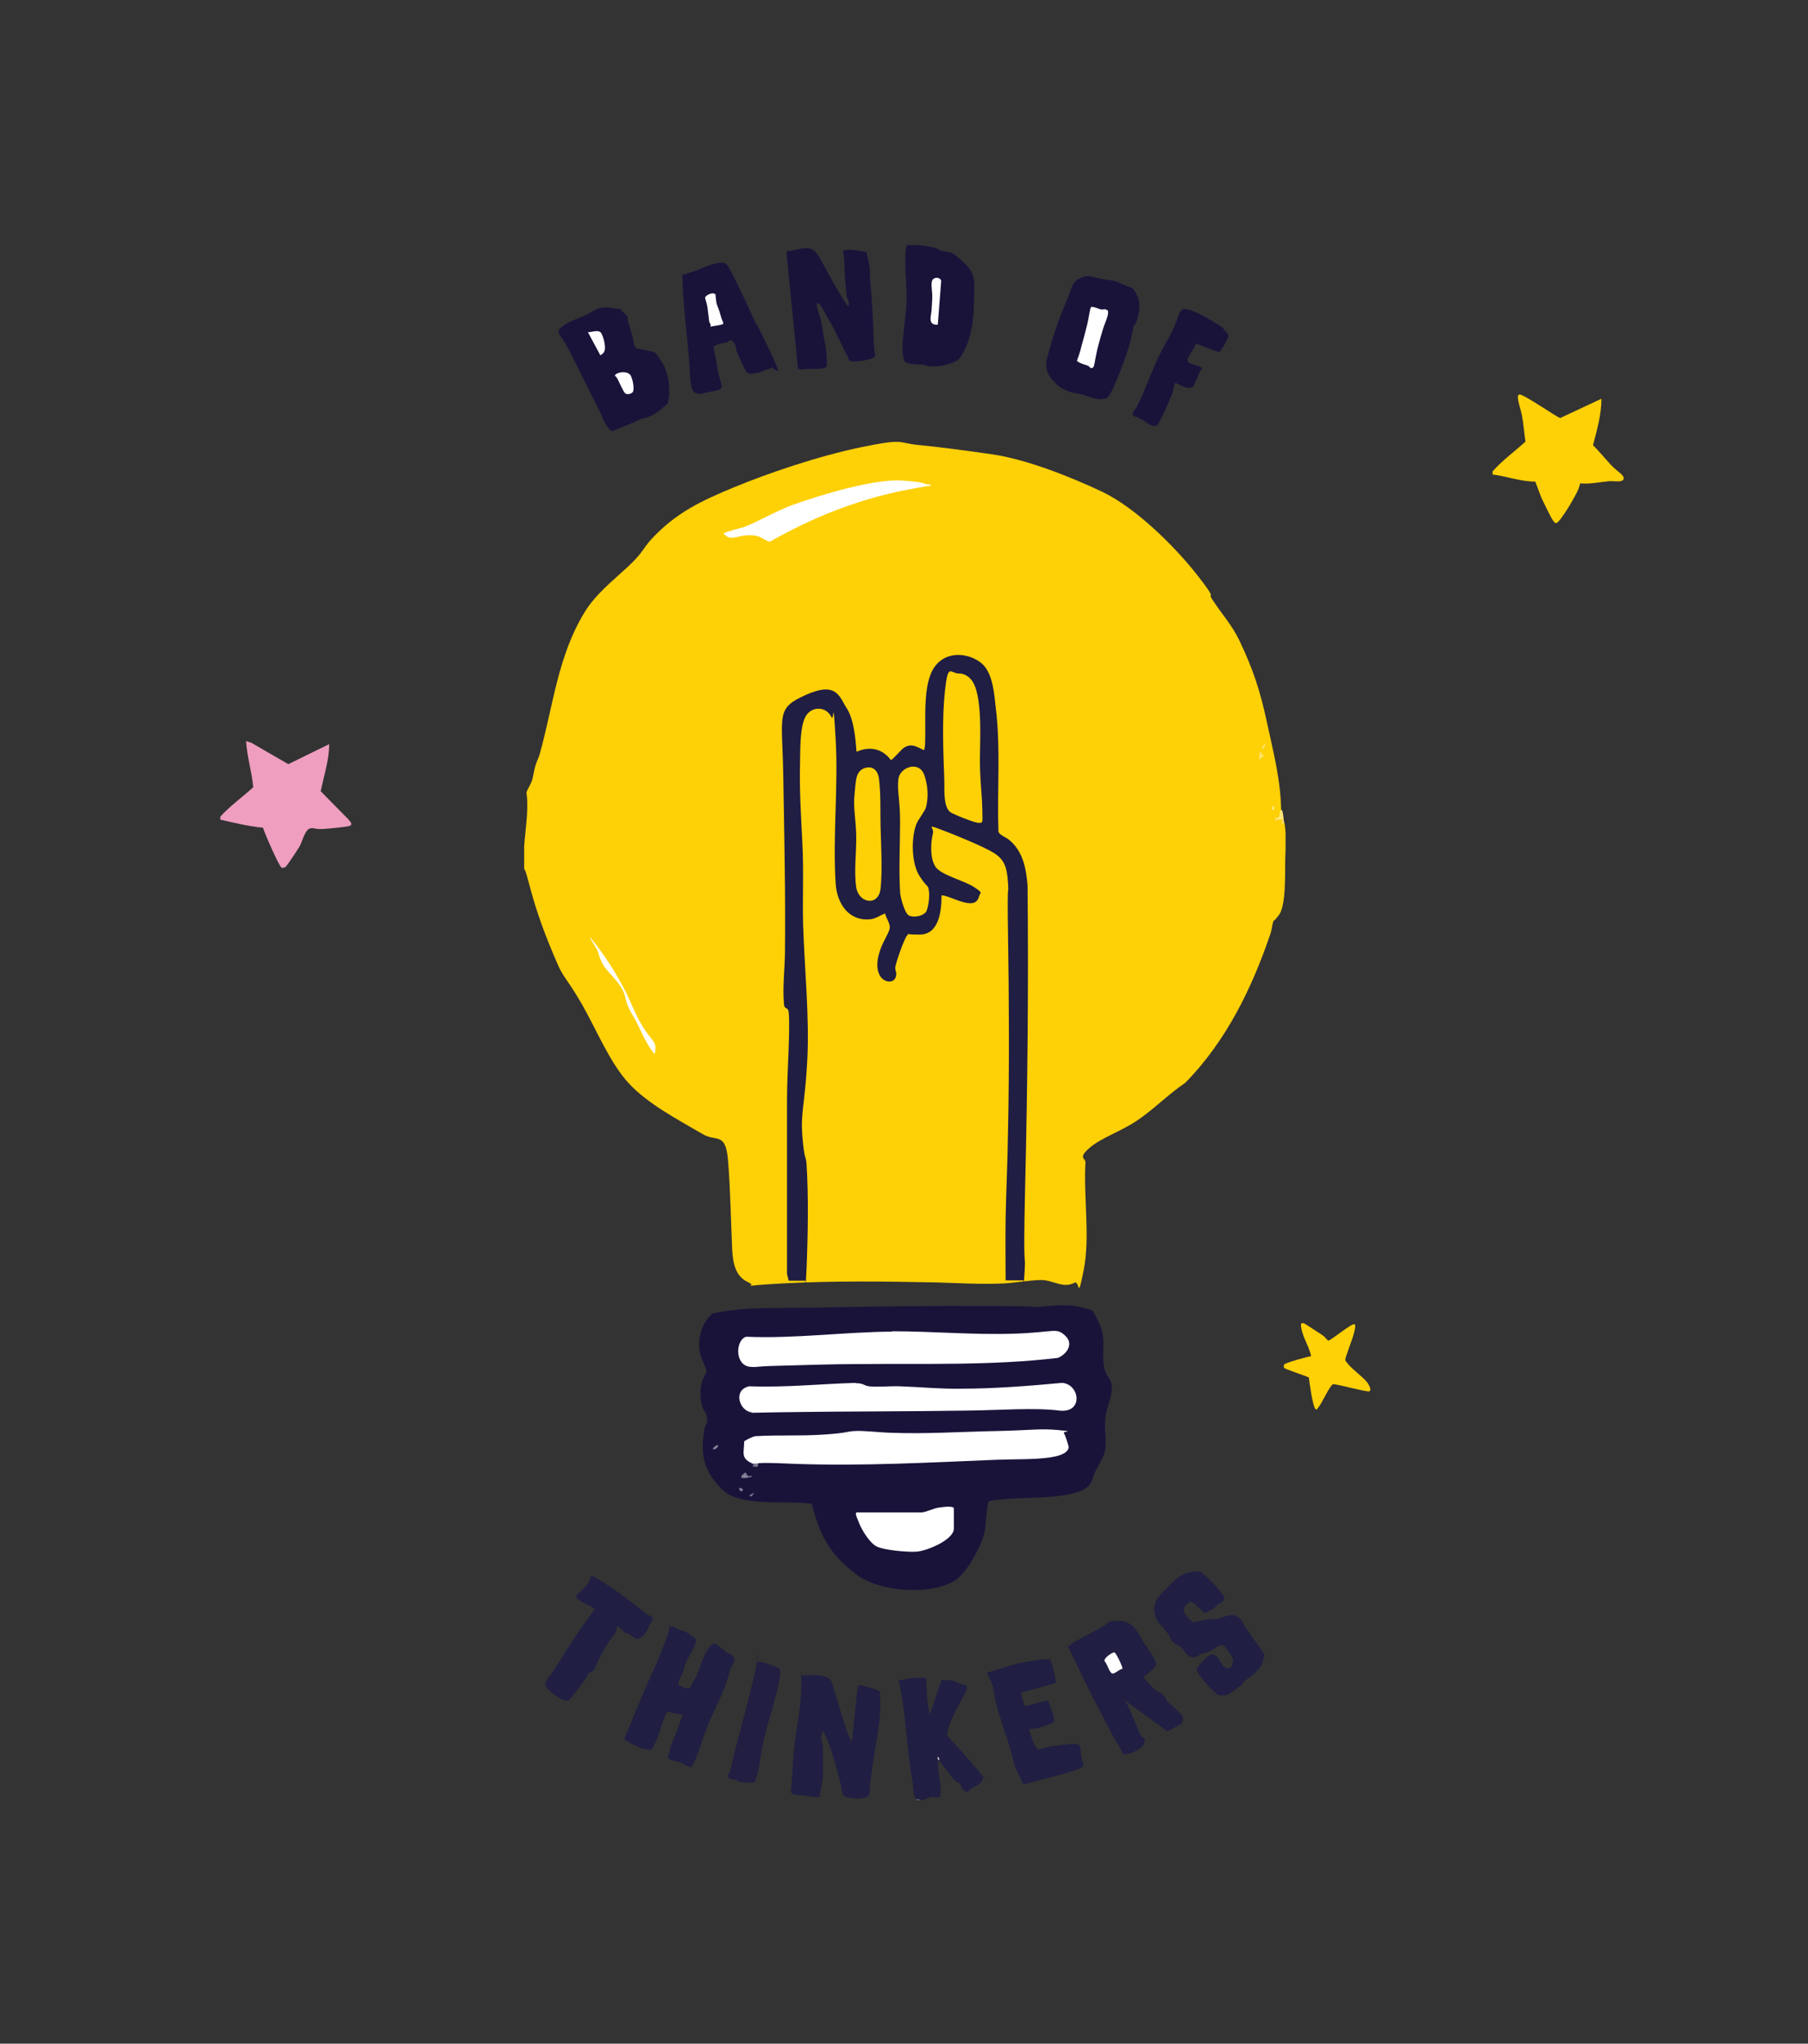 <svg width="407" height="460" viewBox="0 0 407 460" fill="none" xmlns="http://www.w3.org/2000/svg">
<rect x="0" y="0" width="407" height="460" fill="#333333" stroke="none"/>
<g clip-path="url(#clip0_153_1682)">
<path d="M206.243 404.936C205.472 404.013 205.703 402.552 205.472 401.398C204.392 395.4 204.084 389.324 203.235 383.325C202.387 377.327 202.155 378.403 202.309 378.249C204.392 377.865 206.243 377.403 208.403 377.711C208.712 380.403 208.557 383.171 209.329 385.863L211.951 378.173C212.106 378.096 214.574 378.249 214.96 378.403C215.345 378.557 215.808 378.865 216.194 379.019C216.888 379.326 217.968 379.019 217.582 380.249C217.197 381.48 216.04 383.248 215.5 384.325C214.96 385.402 214.343 386.709 213.88 387.863C213.417 389.016 213.186 390.17 213.186 390.324C213.186 390.554 213.571 391.093 213.726 391.247C216.04 393.708 218.354 396.245 220.436 398.86C222.519 401.475 221.285 399.168 221.285 399.937C221.285 401.475 219.511 402.013 218.508 402.706C217.505 403.398 218.431 403.552 217.428 403.244C216.425 402.936 216.502 402.09 216.117 401.552C215.731 401.014 215.423 401.244 215.114 400.937C213.648 399.476 212.723 397.63 211.334 396.322C211.18 396.322 211.18 396.322 211.18 396.476C211.18 397.015 211.18 397.63 211.18 398.245C211.412 400.322 212.106 402.398 211.566 404.474C211.334 404.782 210.332 404.398 209.792 404.474C209.252 404.551 207.94 405.09 207.246 405.397H207.092C206.783 405.397 206.475 405.244 206.166 405.244L206.243 404.936Z" fill="#201E42"/>
<path d="M207.169 405.167H206.243V405.013C206.552 405.013 207.015 404.936 207.169 405.167Z" fill="#80798E"/>
<path d="M288.702 182.677C288.47 182.6 288.007 183.984 288.085 184.061C288.933 183.984 289.087 184.061 288.856 184.984L289.164 185.292C289.627 188.445 289.396 190.291 289.319 193.29C289.242 196.289 289.55 203.749 287.93 205.903C286.31 208.056 286.85 206.826 286.696 207.287C286.388 207.979 286.31 209.21 286.002 210.133C281.837 222.438 275.974 234.435 266.795 243.741C263.015 246.278 259.776 249.662 255.996 252.2C252.216 254.738 247.82 256.122 245.197 258.43C242.574 260.737 244.426 260.66 244.349 261.66C243.886 269.427 245.428 278.348 243.963 285.808C242.497 293.268 243.114 288.115 241.88 288.731C239.18 290.115 237.021 288.038 234.244 288.115C231.467 288.192 228.613 288.731 225.913 288.884C220.899 289.115 215.731 288.808 210.717 288.654C199.07 288.423 187.731 288.269 176.083 288.884C164.436 289.5 171.147 289.807 168.37 288.577C165.593 287.346 164.976 284.347 164.821 281.194C164.513 274.58 164.436 267.889 163.896 261.275C163.356 254.661 161.35 257.122 158.188 255.276C152.711 252.046 145.846 248.509 141.526 243.817C137.207 239.126 134.199 231.589 130.959 225.975C127.719 220.361 126.793 220.053 125.405 216.746C122.86 210.902 120.777 205.364 119.157 199.135C117.537 192.906 118.077 197.058 118 196.059C117.46 191.983 118.617 186.138 118.694 181.908C118.771 177.678 118.077 179.062 119.003 177.294C119.928 175.525 119.774 175.755 120.237 173.525C120.7 171.295 121.24 170.833 121.548 169.526C124.557 158.759 125.559 147.685 131.576 137.841C134.044 133.765 137.978 130.688 141.372 127.535C144.766 124.382 144.766 123.382 146.617 121.383C152.171 115.384 157.802 112.769 165.207 109.693C172.612 106.617 184.26 102.618 194.056 100.618C203.852 98.619 201.924 99.695 206.706 100.157C211.489 100.618 217.814 101.464 223.136 102.233C230.927 103.31 240.955 107.309 248.128 110.693C255.533 114.231 264.25 122.767 269.341 129.227C274.432 135.687 271.655 133.073 272.889 134.918C274.971 138.148 277.363 140.686 279.06 144.301C282.068 150.607 283.688 155.529 285.153 162.374C286.619 169.218 288.393 175.832 288.393 182.831L288.702 182.677Z" fill="#FED006"/>
<path d="M246.123 295.268C246.277 295.422 247.434 297.806 247.588 298.19C248.977 301.574 248.051 303.727 248.437 306.957C248.822 310.188 250.134 309.88 250.288 312.11C250.442 314.34 249.131 316.648 248.822 319.109C248.514 321.57 249.131 323.8 248.822 326.03C248.514 328.26 247.434 329.414 246.585 331.183C245.737 332.952 245.968 334.028 244.194 335.105C240.106 337.489 231.235 336.951 226.299 337.412C221.362 337.874 222.751 338.028 222.519 338.181C222.133 338.489 221.902 343.642 221.671 344.795C220.976 347.872 217.891 353.563 215.345 355.485C210.177 359.254 198.144 358.331 193.13 354.639C188.117 350.948 185.34 347.41 183.411 340.873C181.483 334.336 183.257 338.874 182.717 338.566C182.177 338.258 180.789 338.335 180.403 338.258C175.621 337.951 166.364 338.874 162.816 335.49C159.268 332.106 157.879 328.876 158.265 324.108C158.651 319.339 159.345 321.262 159.191 319.493C159.036 317.724 158.419 317.647 158.111 316.725C157.571 315.11 157.571 312.802 157.956 311.264C158.342 309.726 159.036 309.265 159.036 308.649C159.036 308.034 157.879 305.881 157.648 304.881C156.876 301.651 157.802 297.806 160.425 295.652C167.676 294.037 175.235 294.499 182.64 294.345C196.447 294.037 210.255 293.883 224.062 293.96C237.869 294.037 229.847 294.268 232.778 294.191C235.709 294.114 239.875 293.345 243.192 294.191C246.508 295.037 245.968 295.037 246.123 295.191V295.268Z" fill="#19133A"/>
<path d="M147.543 79.392C147.62 79.469 149.163 81.699 149.317 82.007C150.397 84.007 150.937 87.313 150.551 89.621C150.166 91.928 150.397 90.543 150.166 90.928C148.623 92.389 146.617 94.004 144.458 94.235C142.298 95.312 139.984 96.158 137.747 97.081C136.127 95.927 135.741 94.004 134.893 92.389C132.579 87.929 130.496 83.468 128.182 79.008C125.868 74.547 126.022 76.162 125.714 74.316C127.256 72.547 129.416 72.009 131.499 71.086C134.584 69.625 134.43 68.779 138.21 69.394C141.989 70.01 138.75 69.24 139.058 69.317C139.367 69.394 140.986 70.856 141.218 71.24C141.449 71.625 141.218 72.086 141.372 72.394C141.989 74.239 142.221 74.931 142.606 76.854C142.992 78.777 143.378 78.392 145.152 78.777C146.926 79.161 147.389 79.238 147.62 79.546L147.543 79.392Z" fill="#19133A"/>
<path d="M184.491 377.096C184.8 377.096 186.111 377.48 186.342 377.634C187.191 378.019 187.422 379.172 187.654 380.018C188.656 383.095 189.505 386.402 190.585 389.401C191.665 392.4 191.665 391.17 191.742 392.246L193.053 379.634C193.362 379.172 193.747 379.326 194.133 379.403C194.519 379.48 196.679 380.095 197.296 380.326C198.684 380.864 197.99 381.018 198.067 381.787C198.453 384.633 197.758 389.478 197.219 392.477C196.679 395.477 196.37 397.784 195.984 400.475C195.599 403.167 196.139 404.167 194.904 404.551C193.67 404.936 192.745 404.782 192.359 404.782C191.973 404.782 190.431 404.475 190.199 404.398C189.428 404.167 189.428 402.244 189.274 401.629C188.348 398.245 187.499 394.554 186.111 391.324C184.723 388.094 185.494 390.401 185.262 389.862C185.031 389.862 184.877 390.862 184.877 391.093C184.877 391.862 185.262 392.785 185.262 393.477C185.262 395.169 185.262 397.476 185.262 399.168C185.262 400.86 184.723 402.706 184.491 404.398C183.257 404.705 182.023 404.244 180.866 404.09C179.709 403.936 178.783 404.321 178.012 403.398C178.397 400.322 178.397 397.245 178.706 394.169C179.169 389.324 180.403 384.018 180.403 379.019C180.403 374.02 180.094 377.788 180.403 377.096C181.637 377.173 183.103 376.942 184.414 377.096H184.491Z" fill="#201E42"/>
<path d="M190.816 69.01C191.125 69.01 191.125 68.241 191.048 68.087C191.048 67.625 190.662 67.164 190.585 66.703C190.353 64.242 190.045 61.165 190.045 58.781C190.045 56.397 189.274 56.628 190.199 56.32C191.125 56.013 194.21 56.551 194.75 56.705C195.29 56.858 195.059 56.858 195.136 57.012C195.29 58.012 195.599 58.935 195.753 59.858C195.907 60.781 195.753 61.55 195.83 62.396C196.293 67.087 196.524 71.778 196.679 76.47C196.833 81.161 197.373 79.777 196.756 80.392C196.139 81.007 192.359 81.622 191.279 81.238C190.971 81.007 191.048 80.623 190.893 80.392C189.351 77.546 188.194 74.624 186.419 71.701C184.645 68.779 185.185 69.01 183.874 68.087C183.797 69.471 184.491 70.702 184.8 72.086C185.108 73.47 185.185 74.624 185.417 75.701C185.88 77.931 186.265 80.161 186.111 82.545C184.954 83.237 183.565 83.007 182.331 83.007C181.097 83.007 180.634 83.391 179.632 83.007L177.009 56.551C180.249 56.397 182.408 54.398 184.414 57.858C186.419 61.319 188.194 65.011 190.508 68.394C192.822 71.778 190.739 68.779 190.739 69.01H190.816Z" fill="#19133A"/>
<path d="M152.325 379.326C153.405 379.095 154.254 380.557 155.411 379.864C155.565 379.019 156.182 378.403 156.568 377.711C157.571 375.558 158.111 372.943 159.499 371.02C160.888 369.098 161.196 370.174 162.507 371.02C163.819 371.866 162.97 371.636 163.279 371.789C163.664 372.097 164.282 372.174 164.744 372.558C166.133 373.712 164.744 374.635 164.359 375.865C163.973 377.096 163.664 378.326 163.279 379.403C162.122 382.479 160.502 385.479 159.268 388.555C158.034 391.631 157.879 392.477 157.185 394.4C156.491 396.322 156.182 396.63 155.719 397.707C154.562 397.707 154.022 397.015 153.174 396.707C152.325 396.399 150.937 396.476 150.32 395.476C150.706 394.63 150.783 393.631 151.091 392.785C151.708 391.093 152.403 389.785 152.943 388.017C153.483 386.248 153.791 386.248 153.637 386.017L150.166 385.248C149.086 387.401 148.623 389.862 147.62 392.016C146.617 394.169 146.849 393.938 145.306 393.708C143.763 393.477 141.526 392.169 141.064 391.862C140.601 391.554 140.601 391.554 140.601 391.247C141.758 388.478 142.838 385.709 143.995 383.018C146 378.173 148.469 373.251 150.166 368.329C151.863 363.407 150.32 366.714 150.474 366.483C150.628 366.252 151.323 366.098 151.4 366.098C151.786 366.098 152.48 366.714 152.865 366.867C153.251 367.021 153.56 366.944 153.945 367.098C154.331 367.252 156.337 368.559 156.414 368.713C156.722 369.021 156.645 369.713 156.491 370.097C156.182 371.097 154.794 373.251 154.331 374.404C153.868 375.558 154.022 375.635 153.791 376.25C153.405 377.327 152.557 378.173 152.711 379.326H152.325Z" fill="#201E42"/>
<path d="M257.924 370.251C258.542 371.328 259.621 372.712 260.084 373.866C260.547 375.019 260.239 374.327 260.239 374.635C260.239 375.558 257.385 377.25 257.462 377.557C257.539 377.865 259.544 379.864 259.853 380.172C260.47 380.71 261.318 381.018 261.936 381.633C262.553 382.249 262.63 382.864 262.938 383.171C263.478 383.633 263.787 383.864 264.404 384.479C265.484 385.479 267.181 386.478 265.792 388.093L262.784 389.708L253.219 382.71C253.219 383.171 253.682 383.402 253.836 383.787C254.762 385.786 255.61 387.863 256.459 389.862C257.307 391.862 258.156 391.016 257.539 392.477C256.922 393.938 253.759 395.015 253.142 394.861C252.525 394.707 252.756 394.784 252.679 394.553C252.216 393.323 251.368 392.246 250.751 391.093C247.743 385.479 244.734 379.711 242.034 373.943C239.335 368.175 240.337 370.943 240.415 370.636C240.955 370.251 241.649 369.636 242.266 369.328C244.04 368.328 246.354 367.252 248.051 366.252C249.748 365.252 248.977 365.098 250.211 364.945C254.916 364.176 255.842 366.944 257.847 370.328L257.924 370.251Z" fill="#201E42"/>
<path d="M237.021 85.698C235.864 84.237 235.169 82.93 235.632 80.93C236.712 76.7 238.023 72.624 239.72 68.625C241.417 64.626 241.186 63.857 242.574 62.934C244.888 61.473 246.045 62.473 248.36 62.857C250.674 63.242 250.211 62.857 252.602 63.934C254.993 65.011 254.916 64.318 255.919 66.395C256.922 68.471 256.382 70.779 255.919 72.163C255.456 73.547 255.456 72.778 255.302 73.163C255.07 73.855 254.762 75.624 254.53 76.623C253.528 80.161 252.139 83.853 250.674 87.16C249.208 90.466 248.745 89.621 248.282 89.774C246.894 90.159 244.734 89.082 243.5 88.775C242.266 88.467 241.803 88.621 240.337 88.005C238.872 87.39 238.1 86.929 237.098 85.621L237.021 85.698Z" fill="#19133A"/>
<path d="M217.197 78.7C216.888 79.315 216.194 80.623 215.654 81.007C214.188 82.007 211.334 82.622 209.56 82.468C207.786 82.314 208.48 82.161 207.863 82.084C207.015 82.007 204.161 82.084 203.698 81.392C203.235 80.7 203.158 79.161 203.158 78.623C203.158 74.932 204.084 70.702 204.084 67.164C204.084 63.626 203.621 59.858 203.852 56.859C204.084 53.859 204.469 55.167 206.089 55.167C207.709 55.167 209.715 55.551 210.486 55.782C211.257 56.013 211.257 56.243 211.72 56.397C212.491 56.628 213.34 56.628 214.034 56.859C215.037 57.166 218.045 59.935 218.508 60.858C219.588 62.857 219.279 64.242 219.279 66.241C219.279 70.471 219.048 75.008 217.12 78.777L217.197 78.7Z" fill="#19133A"/>
<path d="M170.375 73.009C171.687 75.701 173.229 78.623 174.463 81.546C175.698 84.468 175.158 83.391 174.463 83.237C173.769 83.084 174.232 82.699 174.078 82.699C173.923 82.699 173.538 82.93 173.306 83.007C172.149 83.237 171.918 83.545 171.069 83.776C170.221 84.007 168.833 84.16 168.601 84.083C168.37 84.007 168.061 83.776 167.984 83.622C167.598 83.16 166.21 80.007 165.901 79.238C165.593 78.469 165.824 77.854 165.053 76.931C164.282 76.008 164.204 76.931 163.51 77.085C162.816 77.239 161.427 77.393 160.579 78.085C161.119 80.161 161.35 82.315 161.813 84.391C162.276 86.468 162.816 86.852 162.276 87.467C161.736 88.082 158.959 88.159 158.265 88.621C156.259 88.852 155.719 88.082 155.488 86.237C155.257 84.391 155.257 82.468 155.102 80.7C154.64 75.393 153.945 70.01 153.714 64.78C153.482 59.55 153.637 62.242 153.791 61.934C153.945 61.627 155.874 61.242 156.414 61.011C158.033 60.396 159.962 59.397 161.813 59.166C163.664 58.935 163.742 59.704 164.436 60.935C166.596 64.857 168.37 69.087 170.298 73.086L170.375 73.009Z" fill="#19133A"/>
<path d="M275.126 358.946C275.126 358.946 275.357 359.023 275.434 359.177C276.051 360.33 274.663 360.715 274.046 361.253C273.429 361.792 273.429 362.099 272.118 362.637C270.806 363.176 271.809 363.022 271.578 363.099C270.883 363.33 268.878 360.561 268.106 360.561C267.335 360.561 266.564 361.792 266.487 362.099C266.178 363.022 267.875 364.791 268.646 365.175C269.726 364.945 270.883 364.637 272.04 364.483C273.197 364.329 273.12 364.483 273.66 364.483C275.126 364.253 276.669 363.099 278.211 363.714C279.754 364.329 279.908 365.791 280.371 366.329C281.142 367.252 281.065 367.175 281.682 368.175C282.299 369.175 284.691 372.02 284.691 372.712C284.305 373.327 284.228 374.327 283.919 374.866C283.302 376.019 281.528 377.403 280.525 378.096C279.523 378.788 279.831 379.018 279.523 379.249C279.214 379.48 276.823 381.249 276.514 381.403C275.974 381.633 274.894 381.633 274.354 381.556C273.429 381.326 269.495 376.788 269.418 375.942C269.341 375.096 271.963 372.481 272.657 372.405C273.352 372.328 273.969 372.943 274.2 373.174C274.74 373.712 275.049 375.25 276.206 375.481C277.363 375.712 277.671 374.096 277.517 373.404C277.363 372.712 275.897 370.79 275.589 370.482C274.663 369.79 273.043 371.405 272.118 371.789C271.192 372.174 271.038 372.02 270.498 372.251C269.958 372.481 269.341 373.097 268.569 373.02C267.027 372.866 266.949 371.866 266.101 371.02C265.252 370.174 264.481 370.097 263.941 369.482C263.401 368.867 263.324 368.252 262.938 367.713C262.553 367.175 260.547 365.098 260.316 364.406C259.467 362.484 259.699 360.561 261.164 359.023C262.63 357.485 261.781 358.408 262.167 358.023C263.787 356.254 265.484 354.255 268.029 353.87C270.575 353.486 270.189 353.793 270.883 354.332C272.503 355.639 273.969 357.177 275.203 358.946H275.126Z" fill="#201E42"/>
<path d="M230.464 383.941C231.004 384.248 235.015 382.633 235.941 382.864C236.558 384.402 237.252 385.94 237.329 387.555C235.555 388.478 233.55 389.17 231.621 389.17C232.007 390.093 232.161 391.247 232.624 392.17C233.087 393.092 233.472 393.708 233.781 393.785C234.089 393.861 235.709 393.169 236.404 393.092C237.715 392.939 239.72 392.631 241.032 392.554C243.809 392.323 243.037 393.323 243.423 395.4C243.809 397.476 244.734 397.399 242.112 398.399C239.489 399.399 234.475 400.475 230.85 401.552L230.156 401.398C229.847 400.014 228.536 398.245 228.304 397.015C227.379 393.015 226.222 389.939 224.987 386.094C223.753 382.249 224.062 381.864 223.522 379.788C222.982 377.711 222.442 377.634 222.211 376.481L229.384 374.327C231.235 374.097 233.781 373.481 235.555 373.481C237.329 373.481 236.326 373.635 236.481 373.866C236.866 374.173 237.869 378.48 237.561 378.865L230.078 380.941C229.616 381.326 230.541 383.325 230.696 383.941H230.464Z" fill="#201E42"/>
<path d="M138.827 366.252C138.827 367.944 137.515 368.713 136.821 369.867C136.127 371.02 135.356 372.328 134.816 373.404C134.276 374.481 134.199 375.096 133.813 375.712C133.427 376.327 132.733 376.404 132.424 376.788C132.116 377.173 131.884 377.865 131.576 378.25C130.496 379.711 129.339 381.172 128.182 382.633C127.411 383.095 126.022 382.249 125.328 381.787C124.634 381.326 122.86 380.095 122.782 379.172C122.705 378.249 123.631 377.48 124.171 376.711C126.022 373.866 127.796 370.943 129.648 368.175C131.499 365.406 132.424 364.176 133.89 362.253C132.964 361.253 131.653 361.099 130.65 360.33C128.799 359.023 130.11 358.946 131.19 357.792C132.27 356.639 132.81 355.947 133.041 354.716C133.196 354.639 134.199 355.178 134.43 355.331C138.055 357.485 140.986 359.638 144.149 362.176C147.312 364.714 146.54 363.407 146.849 363.945C147.157 364.483 146.463 365.175 146.232 365.714C145.692 366.944 145.46 367.713 144.303 368.559C143.146 369.405 142.915 368.559 141.912 367.944C140.909 367.329 141.064 367.713 140.678 367.483C140.292 367.252 139.289 365.868 138.981 366.098L138.827 366.252Z" fill="#201E42"/>
<path d="M275.357 74.085C275.82 74.47 276.591 75.085 276.514 75.701C276.437 76.316 274.894 79.007 274.509 79.238C272.734 78.777 270.883 77.931 269.186 77.316C269.109 78.315 267.104 80.392 267.335 81.238C267.566 82.084 270.189 82.161 270.652 82.93C269.803 83.622 269.109 86.544 268.492 87.083C267.489 87.852 265.561 86.544 264.558 86.16C264.481 86.16 264.018 88.005 263.941 88.39C263.478 89.621 262.784 91.236 262.244 92.389C261.704 93.543 260.856 95.388 260.47 95.696C259.621 96.465 257.847 94.85 256.999 94.389C256.15 93.927 255.07 93.62 255.07 93.543C254.685 93.004 255.687 91.928 255.919 91.543C258.002 87.467 259.39 82.93 261.55 78.854C263.71 74.778 263.478 75.547 264.404 73.393C265.329 71.24 265.484 69.394 266.795 69.548C268.106 69.702 269.186 70.317 269.572 70.471C270.96 71.086 274.431 73.086 275.589 74.009L275.357 74.085Z" fill="#19133A"/>
<path d="M170.607 374.02C171.069 373.866 175.312 375.25 175.543 375.635C175.775 376.019 175.543 377.634 175.466 377.942C174.772 382.172 172.998 387.094 171.995 391.323C170.992 395.553 171.147 397.63 170.298 399.937C169.45 402.244 169.912 401.014 169.527 401.167C169.141 401.321 166.981 401.167 166.75 401.167C166.287 401.091 165.978 400.629 165.516 400.552C165.053 400.475 163.896 400.629 163.896 399.783C163.896 398.937 164.204 399.245 164.281 398.937C165.901 391.554 168.293 384.017 169.912 376.481C171.532 368.944 169.835 374.327 170.607 374.097V374.02Z" fill="#211E42"/>
<path d="M288.702 182.677C288.933 183.523 288.933 184.446 289.087 185.292C288.239 185.676 288.547 184.677 288.933 184.369C288.47 184.523 287.776 184.446 287.39 184.523C287.005 184.6 287.39 184.984 287.082 184.907V183.831L287.39 184.215C288.47 183.754 287.699 182.908 288.47 182.216C288.47 182.216 288.702 182.677 288.779 182.754L288.702 182.677Z" fill="#FEE67C"/>
<path d="M211.411 396.092L211.257 396.246C211.257 396.169 210.949 395.861 211.103 395.476C211.411 395.4 211.334 395.861 211.488 396.015L211.411 396.092Z" fill="#CBC7D0"/>
<path d="M230.464 288.192H226.376C226.376 283.501 226.299 278.81 226.376 274.042C226.453 269.273 226.839 261.045 226.916 254.507C227.224 239.895 227.147 225.206 226.916 210.594C226.684 195.982 227.147 202.519 226.916 198.75C226.684 194.982 225.99 193.367 223.599 191.906C221.208 190.445 214.574 187.753 211.489 186.599C208.403 185.446 210.332 186.369 210.023 187.522C209.483 189.676 209.329 193.136 210.563 195.059C211.797 196.982 217.12 198.212 219.279 199.673C221.439 201.135 220.668 200.75 220.359 201.827C219.511 205.288 214.111 201.596 211.951 201.519C211.951 204.826 211.489 210.363 207.015 210.363C202.541 210.363 204.932 209.825 204.238 210.517C203.544 211.209 201.538 216.977 201.538 217.823C201.538 218.669 201.77 218.669 201.77 219.131C201.77 221.592 198.916 221.361 197.99 219.438C197.064 217.516 197.604 215.362 198.221 213.593C198.838 211.825 200.227 209.825 200.304 208.825C200.381 207.825 199.455 206.595 199.224 205.595C198.067 206.057 197.219 206.749 195.984 206.903C191.048 207.441 188.425 203.365 188.116 198.904C187.422 188.368 188.734 176.986 188.116 166.45C187.499 155.914 187.731 162.605 187.191 161.451C185.957 158.836 182.486 158.913 181.251 161.451C180.017 163.989 180.172 168.834 180.094 171.756C179.94 178.14 180.326 183.754 180.634 189.983C180.943 196.213 180.634 202.134 180.789 208.056C181.097 218.054 182.254 228.898 181.714 238.896C181.174 248.893 180.172 250.355 180.634 255.892C181.097 261.429 181.406 259.968 181.56 261.967C182.023 268.966 181.868 278.579 181.56 285.578C181.251 292.576 181.251 287.346 181.406 288.269H177.549L177.163 286.731C177.163 273.811 177.163 260.891 177.163 247.97C177.163 243.741 177.395 239.818 177.549 235.589C177.703 231.359 177.703 227.667 177.395 227.283C176.932 226.667 176.546 227.129 176.469 225.821C176.16 222.284 176.623 218.515 176.7 214.901C176.855 201.365 176.546 187.83 176.315 174.294C176.083 160.759 174.541 159.451 181.483 156.375C188.425 153.299 188.965 156.914 190.585 159.375C192.205 161.836 192.59 166.219 192.822 169.219C195.676 167.911 198.607 168.449 200.535 171.064C200.844 171.141 202.849 168.757 203.389 168.373C205.086 167.219 206.243 167.988 207.94 168.834C208.172 168.834 208.249 167.527 208.249 167.296C208.48 162.528 207.555 153.991 210.409 150.069C213.263 146.147 218.508 147.146 221.054 149.377C223.599 151.607 223.83 156.606 224.139 159.144C225.296 168.373 224.447 177.832 224.756 187.138C224.91 187.907 226.376 188.445 226.993 188.906C230.233 191.444 231.004 195.367 231.313 199.289C231.544 221.899 231.313 244.433 230.773 266.966C230.233 289.5 231.004 280.425 230.618 286.731C230.233 293.037 230.387 287.654 230.464 288.115V288.192Z" fill="#201E42"/>
<path d="M209.56 109.078C209.56 109.309 209.252 109.386 209.02 109.386C202.387 110.462 197.296 111.616 190.893 113.846C184.491 116.076 178.937 118.768 173.306 121.921C172.766 121.921 171.609 121.075 170.992 120.845C169.99 120.46 168.755 120.383 167.598 120.537C165.901 120.691 164.282 121.844 162.893 120.075C162.893 119.845 166.981 118.768 167.521 118.614C171.069 117.23 174.541 115.077 178.32 113.692C184.491 111.462 196.601 107.77 202.927 108.155C209.252 108.54 207.246 109.001 209.483 109.078H209.56Z" fill="white"/>
<path d="M147.389 237.05C147.08 237.28 147.08 236.896 147.003 236.819C145.383 234.819 144.226 231.82 142.992 229.513C141.758 227.206 141.372 227.129 140.678 224.206C139.984 221.284 136.667 218.9 135.664 216.977C134.661 215.055 134.893 214.67 134.353 213.67C133.813 212.67 133.119 211.824 132.733 210.825C135.973 214.747 138.75 219.054 141.064 223.668C142.452 226.514 143.146 228.667 144.92 231.436C146.695 234.204 147.62 234.435 147.543 235.973C147.466 237.511 147.389 236.896 147.312 236.973L147.389 237.05Z" fill="#FFFFFE"/>
<path d="M284.845 169.757L283.379 171.064C283.611 170.449 283.379 169.603 283.842 169.065C283.996 169.911 283.919 170.064 284.845 169.834V169.757Z" fill="#FFE473"/>
<path d="M286.85 182.446L286.156 181.985L286.773 181.216L286.85 182.446Z" fill="#FFE67D"/>
<path d="M284.073 168.68C284.073 168.219 284.382 167.603 284.845 167.373C284.845 167.834 284.536 168.449 284.073 168.68Z" fill="#FEE473"/>
<path d="M200.844 299.651C210.023 299.651 219.202 300.497 228.381 300.19C237.561 299.882 237.715 298.728 239.798 300.651C241.88 302.574 239.952 304.958 238.101 305.65C223.136 307.419 208.018 306.88 193.053 307.034C187.037 307.034 181.097 307.265 175.081 307.419C169.064 307.573 170.838 307.803 168.833 307.65C165.284 307.265 165.593 301.497 167.984 300.882C179.014 301.343 189.968 299.805 200.921 299.728L200.844 299.651Z" fill="white"/>
<path d="M170.684 329.337C170.375 329.799 169.912 329.799 169.218 329.337C166.673 328.184 167.521 326.876 167.521 324.492C167.521 324.261 169.604 323.262 170.067 323.262C175.312 322.954 180.557 323.262 185.802 322.877C191.048 322.493 190.199 322.262 192.282 322.108C194.364 321.954 197.681 322.416 200.458 322.493C208.403 322.8 216.271 322.262 224.139 322.108C232.007 321.954 234.012 321.493 238.178 321.877C242.343 322.262 239.18 322.108 239.489 322.569C239.797 323.031 240.569 325.338 240.569 325.799C240.337 327.338 237.792 327.799 236.481 328.03C232.778 328.568 228.304 328.414 224.447 328.568C209.252 329.183 194.133 330.029 178.937 329.491C176.238 329.414 173.461 329.183 170.684 329.337Z" fill="white"/>
<path d="M192.667 311.341C194.442 311.341 194.442 311.879 195.599 312.033C197.604 312.264 200.304 311.956 202.464 312.033C207.169 312.187 211.566 312.648 216.348 312.572C223.908 312.572 231.544 311.956 239.103 311.264C243.114 311.572 243.963 318.186 238.409 317.494C232.855 316.801 224.91 317.417 218.199 317.494C203.929 317.724 189.736 317.647 175.466 317.878C161.196 318.109 170.915 318.109 169.141 317.878C166.441 317.57 164.899 312.802 168.678 312.033C176.7 312.341 184.722 311.495 192.667 311.264V311.341Z" fill="white"/>
<path d="M192.668 340.412H207.4C208.403 340.412 210.177 339.489 211.334 339.335C212.491 339.181 214.728 338.874 214.728 339.566V344.026C214.728 346.641 208.558 349.102 206.321 349.256C204.084 349.41 198.916 348.871 197.373 348.102C195.83 347.333 194.056 344.565 193.285 342.565C192.513 340.565 192.668 341.181 192.745 340.412H192.668Z" fill="white"/>
<path d="M169.218 332.106C169.295 332.644 169.064 332.413 168.755 332.49C167.136 332.952 165.901 332.721 167.83 331.414C168.37 332.26 168.138 332.336 169.218 332.183V332.106Z" fill="#837F95"/>
<path d="M170.684 329.337C170.607 330.645 170.452 330.029 169.372 330.106L169.758 329.568C169.527 329.568 169.372 329.491 169.218 329.414C169.681 329.414 170.221 329.414 170.684 329.414V329.337Z" fill="#7B758C"/>
<path d="M161.582 325.261C161.89 325.646 160.965 326.415 160.502 326.184C160.27 325.953 161.505 325.107 161.582 325.261Z" fill="#868197"/>
<path d="M169.758 335.951C169.527 336.336 169.141 337.258 168.678 336.566L169.758 335.951Z" fill="#7E7991"/>
<path d="M167.136 335.105C167.598 335.797 166.21 335.951 166.441 334.874C166.441 334.874 167.136 335.028 167.136 335.105Z" fill="#807B92"/>
<path d="M140.755 88.544C140.292 88.159 139.367 85.929 138.981 85.237C138.595 84.545 138.518 84.775 138.441 84.622C138.287 83.853 141.449 83.16 142.066 84.699C142.683 86.237 142.683 87.544 142.529 88.082C142.375 88.621 141.218 88.928 140.755 88.544Z" fill="#FEFEFE"/>
<path d="M135.124 79.93L132.347 74.778C133.273 74.778 134.816 74.086 135.356 75.008C135.896 75.931 136.127 77.316 136.127 77.546C136.281 78.7 136.204 79.469 135.047 80.007L135.124 79.93Z" fill="#FDFDFD"/>
<path d="M252.679 375.635C251.985 375.635 250.905 376.942 250.288 376.634C249.671 376.327 249.285 374.558 248.668 373.943C248.282 373.251 250.519 371.789 250.905 371.943C251.368 372.251 252.834 375.404 252.679 375.635Z" fill="#FEFEFE"/>
<path d="M249.285 69.779C249.902 70.394 248.591 73.009 248.36 73.855C247.743 75.931 247.048 78.162 246.663 80.315C246.277 82.468 246.277 82.545 245.968 82.776C245.428 83.084 245.274 82.468 244.889 82.314C244.04 82.007 243.192 81.853 242.42 81.238C242.806 80.161 243.192 79.085 243.423 78.008C243.886 76.316 244.349 74.701 244.734 73.086C245.12 71.471 245.351 69.471 245.583 69.164C245.814 68.856 247.203 69.471 247.743 69.625C248.282 69.779 248.745 69.394 249.131 69.779H249.285Z" fill="white"/>
<path d="M211.18 73.086C208.712 73.24 209.637 71.163 209.715 69.702C209.792 68.241 209.869 67.625 209.869 66.549C209.869 65.472 209.406 63.472 210.023 62.857C210.64 62.242 211.797 62.55 211.874 63.242L211.103 73.086H211.18Z" fill="#FEFEFE"/>
<path d="M161.042 66.087C161.042 66.164 161.196 67.702 161.273 68.164C161.505 69.01 161.967 69.933 162.199 70.932C162.43 71.932 162.893 72.624 162.816 72.855C162.739 73.163 160.348 73.393 159.885 73.547C160.193 73.086 159.73 72.778 159.653 72.394C159.499 71.394 159.422 70.317 159.268 69.24C159.113 68.164 158.728 67.318 158.728 67.01C158.728 66.472 160.579 65.626 160.965 66.241L161.042 66.087Z" fill="#FEFEFE"/>
<path d="M216.117 151.607C216.965 151.607 217.968 152.222 218.508 152.837C221.439 155.991 220.514 167.527 220.591 171.91C220.668 176.294 221.054 178.832 221.131 182.216C221.208 185.599 221.208 185.061 220.436 185.215C219.665 185.369 214.497 183.215 213.957 182.831C212.26 181.6 212.646 177.371 212.569 175.525C212.337 169.065 212.029 161.835 212.723 155.452C213.417 149.069 213.88 151.607 215.963 151.607H216.117Z" fill="#FED006"/>
<path d="M195.213 172.756C196.756 172.525 197.604 173.679 197.836 175.063C198.298 178.293 198.144 182.523 198.221 185.907C198.298 189.291 198.684 196.059 198.221 200.058C197.758 204.057 193.285 203.365 192.745 199.673C192.205 195.982 192.822 191.906 192.745 188.06C192.668 184.215 192.05 182.062 192.359 178.832C192.668 175.602 192.668 175.448 192.976 174.525C193.285 173.602 194.21 172.833 195.213 172.756Z" fill="#FED006"/>
<path d="M208.172 205.518C207.478 206.287 205.318 206.595 204.469 205.98C203.621 205.364 202.618 201.827 202.618 200.673C202.31 195.751 202.618 190.06 202.618 184.984C202.618 179.908 201.924 178.063 202.232 175.371C202.541 172.679 206.938 171.064 208.095 174.525C209.252 177.986 208.712 180.601 208.48 181.6C208.249 182.6 206.706 184.369 206.243 185.599C205.086 188.753 205.164 194.367 207.015 197.212C208.866 200.058 208.866 198.981 209.097 200.442C209.329 201.904 208.943 204.749 208.326 205.441L208.172 205.518Z" fill="#FED006"/>
</g>
<path d="M360.5 89.8C360.5 93.3 359.5 96.8 358.6 100.2C360 101.6 361.3 103.2 362.6 104.6C363.9 106 365.4 106.8 365.5 107.5C365.7 108.8 363.2 108.2 362.3 108.3C360.1 108.5 358 109 355.7 108.8C355.4 110.3 354.6 111.5 353.9 112.8C353.2 114.1 351.5 116.7 350.9 117.3C350.3 117.9 350.2 117.9 349.7 117.3C349.2 116.7 347.8 113.7 347.3 112.7C346.6 111.3 346.2 109.8 345.6 108.4C342.3 108.4 339.2 107.2 336 106.8V106.1C338.2 103.6 341 101.6 343.4 99.4C343.1 97.5 343 95.5 342.6 93.5C342.2 91.5 341.1 88.8 342.1 88.8C343.1 88.8 350 93.6 351.2 94.1L360.4 89.8H360.5Z" fill="#FED006"/>
<path d="M74.1 167.5C74.1 171.1 72.9 174.6 72.2 178.1L78.5 184.5C79.1 185.2 79.5 185.8 78.3 186C77.1 186.2 74.3 186.5 72.5 186.6C70.7 186.7 70.4 186.1 69.5 186.6C68.6 187.1 67.9 189.7 67.5 190.4C67.1 191.1 64.5 195.1 64.2 195.2C63.9 195.3 63.6 195.4 63.4 195.3C62.9 195.2 59.5 187.4 59.2 186.3C55.9 186 52.8 185.2 49.6 184.5V183.8C51.9 181.3 54.6 179.4 57 177.2C56.7 173.7 55.6 170.3 55.4 166.8L56.6 167.2L64.9 172L74.1 167.5Z" fill="#EF9EBF"/>
<path d="M308.344 313.16C308.044 313.46 301.144 311.56 300.144 311.56C299.444 311.66 297.644 315.66 296.944 316.56C296.244 317.46 296.444 317.36 296.144 317.16C295.544 316.76 294.744 311.16 294.644 310.06C293.944 309.66 289.144 308.16 289.044 307.86C288.944 307.56 289.044 307.36 289.044 307.16C289.244 306.76 294.344 305.36 295.144 305.26C294.644 302.76 292.944 300.66 292.844 298.06C293.044 297.76 293.244 297.76 293.544 297.86C293.844 297.96 297.244 300.26 297.744 300.56C298.244 300.86 298.544 301.46 299.044 301.76C299.944 301.46 304.344 297.76 304.944 298.06C305.244 298.46 304.944 299.36 304.844 299.86C304.644 300.96 302.844 305.46 302.844 305.96C302.844 306.46 303.144 306.56 303.344 306.86C304.344 308.26 307.344 310.26 308.044 311.56C308.744 312.86 308.444 312.96 308.244 313.16H308.344Z" fill="#FED006"/>
<defs>
<clipPath id="clip0_153_1682">
<rect width="171.396" height="350" fill="white" transform="translate(118 55.167)"/>
</clipPath>
</defs>
</svg>
